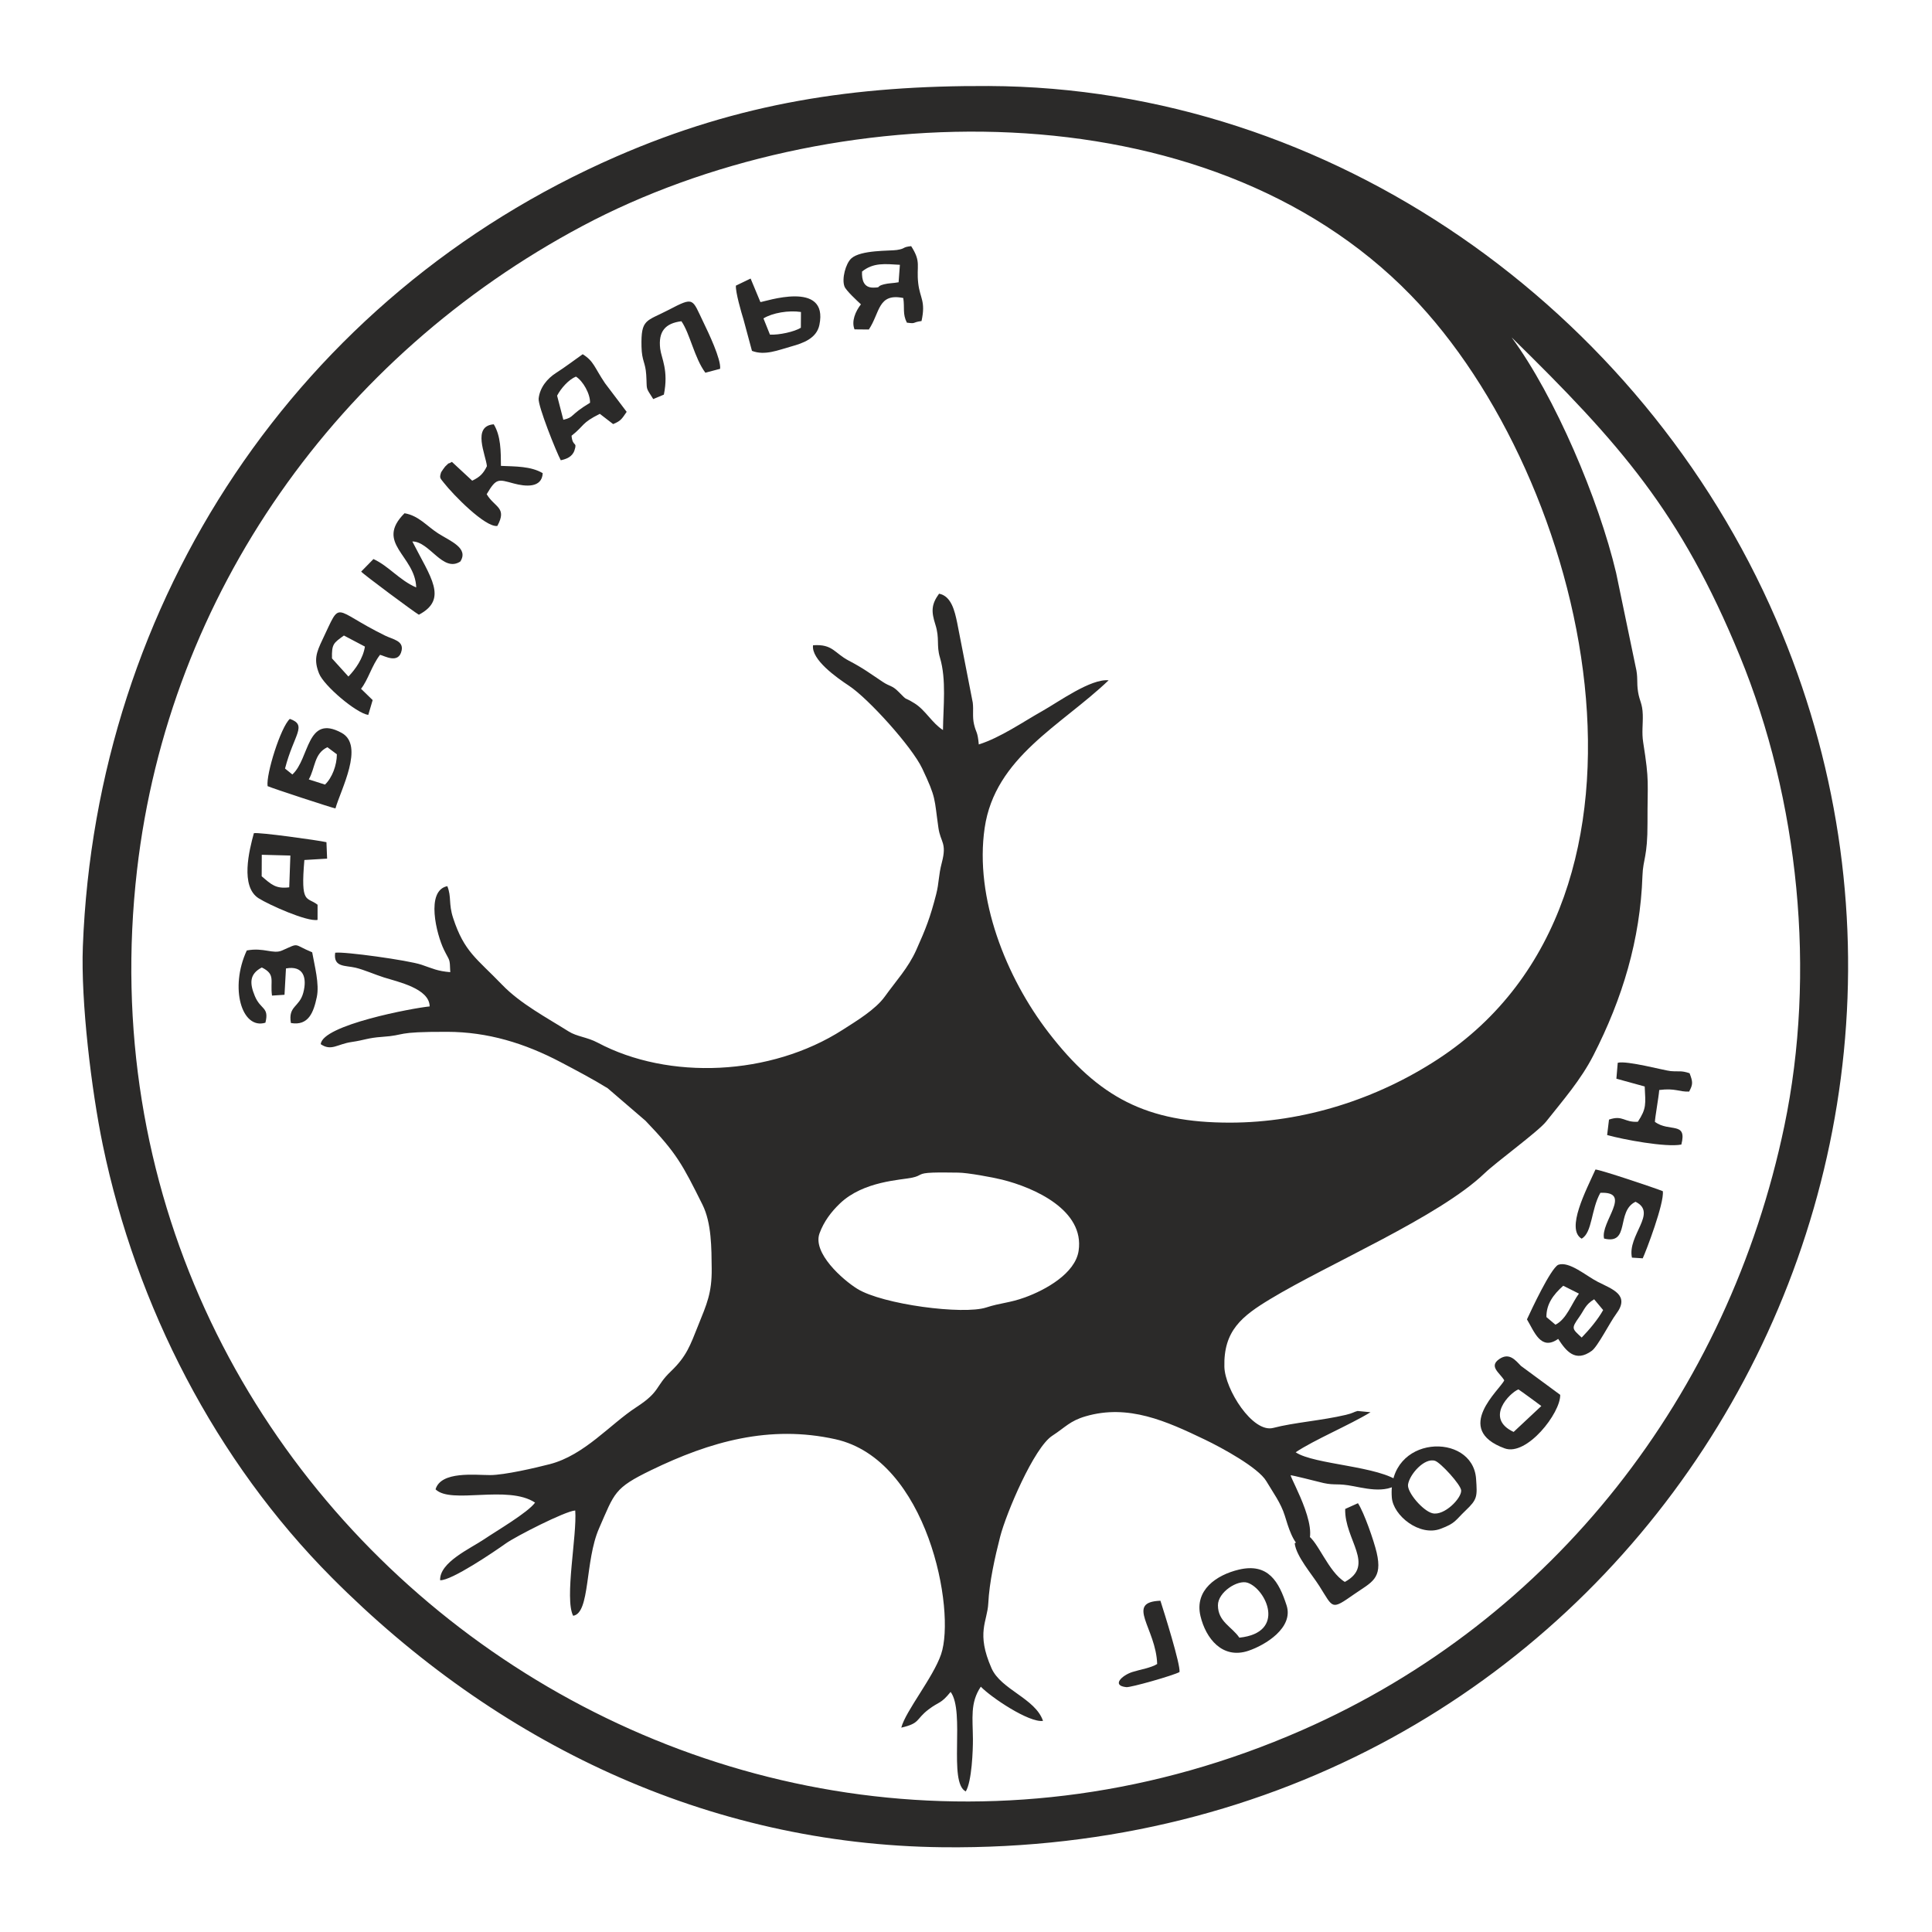 <?xml version="1.0" encoding="UTF-8"?> <svg xmlns="http://www.w3.org/2000/svg" xmlns:xlink="http://www.w3.org/1999/xlink" xmlns:xodm="http://www.corel.com/coreldraw/odm/2003" xml:space="preserve" width="210mm" height="210mm" version="1.1" style="shape-rendering:geometricPrecision; text-rendering:geometricPrecision; image-rendering:optimizeQuality; fill-rule:evenodd; clip-rule:evenodd" viewBox="0 0 21000 21000"> <defs> <style type="text/css"> .fil0 {fill:#2B2A29} </style> </defs> <g id="Слой_x0020_1">  <path class="fil0" d="M10720.39 14211.6c-250.11,81.94 -1127.26,-32.38 -1402.24,-202.82 -157.71,-97.74 -488.96,-389.57 -409.92,-603.8 46.62,-126.34 125.1,-232.18 222.93,-325.11 255.83,-243 659.45,-252.31 785,-279.46 111.31,-24.08 55.75,-48.18 223.39,-54.54 87.57,-3.33 187.29,-0.08 276.31,0.12 100.12,0.24 376.44,51.43 475.05,75.93 352.13,87.51 899.11,331.39 833.19,773.69 -36.8,247.01 -360.29,425.73 -584.19,506.93 -168.89,61.24 -265.42,58.6 -419.52,109.06zm5710.49 -10544.02c1178.38,1154.83 1837,1898.57 2478.32,3458.43 645.94,1571.13 832.62,3450.81 485.84,5112.88 -607.23,2910.37 -2505.16,5367.62 -5245.71,6568.66 -6415.65,2811.65 -13457.2,-2432.41 -12660.03,-9350.16 346.35,-3005.57 2185.82,-5587.24 4841.02,-7000.79 2666.04,-1419.33 6774.41,-1539.56 9003.65,751.16 1939.23,1992.71 3002.11,6532.08 298.61,8302.93 -666.72,436.71 -1463.17,691.11 -2261.64,691.9 -905.81,0.88 -1428.71,-271.38 -1974.8,-980.8 -460.44,-598.15 -804.7,-1459.53 -693.47,-2221.99 112.3,-769.97 833.67,-1113.79 1347.41,-1605.27 -195.05,-18.85 -539.67,232.18 -719.18,333.25 -217.44,122.45 -454.04,288.3 -691.95,364.18 -13.57,-148.64 -28.77,-120.62 -51.73,-219.15 -19.67,-84.44 -3.72,-152.45 -13.79,-235.53l-169.52 -868.54c-26.16,-124.28 -62.02,-289.69 -196.88,-315.51 -86.1,118.52 -84.43,195.96 -40.29,334.72 49.34,155.17 9.1,222.97 50.15,360.33 71.35,238.83 35.63,531.49 32.77,787.04 -120.06,-76.37 -189.27,-216.1 -309.76,-290.86 -131.27,-81.46 -61.35,-11.84 -174.66,-126.43 -68.93,-69.7 -92.35,-54.35 -169.66,-105.71 -143.07,-95.03 -209.99,-147.75 -370.44,-231.63 -156.94,-82.05 -173.2,-182.58 -387.89,-166.8 -20.45,156.41 256.56,351.26 391.02,440.3 212.79,140.9 684.38,663.74 795.55,898.54 154.53,326.35 129.69,320.84 176.38,645.84 22.91,159.31 93.95,160.86 37.5,375.73 -38.91,148.05 -29.06,218.08 -62.14,346.76 -64.57,251.07 -111.46,371.6 -216.74,606.22 -86.97,193.78 -219.74,335.21 -341.22,504.61 -102.15,142.42 -311.65,267.71 -457.14,361.13 -783.93,503.32 -1892.6,550.57 -2664.23,140.23 -115.17,-61.24 -224.88,-64.88 -315.97,-122.32 -238.02,-150.06 -523.71,-300.56 -722.36,-506.84 -277.52,-288.17 -411.19,-355.61 -532.4,-725.1 -51.99,-158.49 -15.94,-227.93 -63.28,-346.9 -238.78,48.29 -117.04,525.88 -36.94,690.54 64.32,132.23 63.25,84.87 68.95,244.41 -141.34,-11.96 -186.48,-38.02 -313.48,-81.06 -143.4,-48.58 -842.22,-145.02 -937.48,-130.3 -22.42,160.77 109.64,136.37 221.06,162.74 90.68,21.5 212.45,75.26 307.72,105.45 153.09,48.54 496.08,120.29 498.27,315.48 -177.87,16.46 -1170.12,202.23 -1183.75,410.6 115.59,78.67 179.95,-1.86 335.75,-23.99 138.86,-19.74 174.95,-44.95 328.7,-55.45 281.12,-19.18 119.21,-56.6 711.21,-55.14 437.79,1.08 839.64,123.02 1233.09,330.15 166.29,87.53 350.98,185.01 510.04,283.27l410.78 353.02c339.69,353.92 400.87,473.68 619.38,911.92 99.63,199.84 98.11,474.97 100.33,695.42 2.67,266.37 -53.5,385.47 -147.74,619.87 -85.24,212.1 -123.63,332.12 -295.56,496.53 -174.66,167.03 -110.18,217.58 -375.68,389.9 -283.79,184.18 -563.43,521.34 -940.24,619.08 -158.3,41.06 -493.45,118.58 -648.23,118.89 -164.29,0.35 -534.82,-46.02 -594.1,154.95 168.7,166.35 784.82,-52.85 1081.82,144.28 -78.8,108.79 -420.33,307.95 -554.25,398.62 -149.41,101.15 -485.44,249.54 -477.81,445.09 122.48,6.42 592.24,-312.82 713.97,-399.78 106.09,-75.79 648,-353.18 754.6,-358.2 20.84,269.64 -118.77,957.99 -22.75,1144.35 187.59,-28.05 126.04,-596.25 281.83,-950.64 170.5,-387.88 160.86,-435.74 567.39,-632.82 640,-310.25 1285.7,-494.12 2001.12,-335.56 1003.28,222.36 1311.93,1862.17 1148.94,2337.98 -86.99,253.9 -385.53,615.92 -432.53,797.03 209.55,-48.27 153.75,-89.2 296.11,-197.48 118.19,-89.92 130.8,-55.99 240.1,-190.79 160.14,213.58 -28.61,985.21 164.64,1081.91 66.38,-107.65 78.51,-451.39 77.81,-568.5 -1.35,-227.58 -32.39,-394.28 85.77,-570.34 110.46,115.25 523.87,393.36 676,371.82 -82.88,-245.01 -456.91,-338.8 -559.61,-572.45 -170.13,-387 -45.05,-506.11 -35.18,-705.46 11.4,-230.16 72.3,-502.99 128.75,-722.91 66.65,-259.63 368.79,-970.29 566.74,-1098.48 142.73,-92.43 190.71,-161.16 362.03,-211.27 464.48,-135.81 877.79,52.14 1298.19,253.81 180.94,86.79 578.98,302.89 666.44,451 72.11,122.13 157.59,235.82 200.84,374.86 35.41,113.91 89.3,310.42 194.4,358.37 241.51,-127.84 -129.85,-752.4 -130.96,-798.27 16.15,0.59 271.36,63.27 306.47,72.84 155.92,42.46 177.35,15.91 317.86,36.77 156.72,23.24 405.47,106.28 565.62,-30.34 -220.08,-180.83 -933.63,-192.33 -1135.35,-328.22 201.22,-135.01 583.04,-294.49 813.74,-435.21l-140.59 -13.65c-43.88,10.82 -45.33,22.76 -128.27,42.41 -260.42,61.66 -561.52,82.45 -788.8,141.77 -223.3,58.28 -524.54,-419.19 -530.87,-663.6 -10.19,-393.84 190.61,-550.96 499.95,-737.88 634.68,-383.53 1834.29,-892.69 2327.75,-1365.93 129.83,-124.49 584.62,-455.37 668.89,-561.64 183.4,-231.28 377.8,-453.68 513.86,-719.45 317.2,-619.56 509.79,-1258.42 533.93,-1953.21 6.39,-184.18 55.86,-203.27 54.78,-572.2 -1.38,-464.2 22.7,-438.08 -46.85,-878.12 -17.01,-107.7 -1.34,-195.65 -4.53,-300.98 -3.71,-122.92 -34.57,-144.4 -51.16,-247.01 -17.54,-108.51 2.28,-157.54 -26.59,-274.71l-211.88 -1018.8c-188.35,-797.62 -665.51,-1920.74 -1135.78,-2559.8zm-15530.33 6620.03c-22.98,598.93 93.51,1564 216.6,2157.64 363.71,1754.05 1225.77,3432.78 2490.84,4704.03 1785.86,1794.59 4078.19,2902.04 6640.22,2929.57 7310.33,78.53 11720.77,-7183.18 9057.26,-13345.69 -1458.45,-3374.37 -4831.79,-5782.54 -8558.84,-5798.22 -1456.44,-6.13 -2701.94,180.23 -4045.64,765.9 -3467.93,1511.56 -5656.24,4828.67 -5800.44,8586.77z"></path> <path class="fil0" d="M9767.42 3068.02c-57.65,11.05 -107.98,9 -159.27,22.41 -93.3,24.38 -18.21,34.04 -113.64,35.91 -107.17,2.09 -128.29,-83.54 -124.57,-174.81 124.08,-99.08 247.68,-82.8 411.48,-73.24l-14 189.73zm8221 9127.01c-1.27,-37.17 39.97,-262.69 46.67,-347.13 175.4,-22.72 216.26,21.71 324.86,17.18 43.67,-79.93 40.65,-105.95 4.98,-199.63 -94.85,-31.55 -109.67,-15.08 -205.43,-23.14 -64.89,-5.46 -477.53,-117.23 -575.32,-90.27l-14.76 172.88 307.88 84.64c9.05,192.22 21.7,236.72 -74.35,383.31 -150.67,9.27 -160.65,-75.54 -313.75,-23.41l-20.27 167.76c170.19,48.14 637.79,136.34 806.56,103.59 65.22,-254.68 -127.83,-131.96 -287.07,-245.78zm-5167.75 5979.3c12.44,-78.93 -167.01,-649.74 -207.42,-775.08 -387.11,14.83 -47.41,297.49 -35.29,687.61 -63.38,41.22 -185.86,60.45 -269.15,86.84 -111.33,35.26 -232.65,147.56 -65.66,164.91 47.14,4.9 509.85,-126.57 577.52,-164.28zm650.55 -373.49c-81.09,-120.23 -232.23,-172.15 -232.91,-351.84 -0.53,-142.84 214.77,-281.08 321.94,-245.29 200.04,66.78 426.24,543.13 -89.03,597.13zm98.12 142.61c184.73,-61.99 493.81,-251.13 415.17,-493.96 -82.33,-254.19 -198.01,-464.62 -519.72,-388.06 -241.62,57.49 -483.18,221.69 -416.25,504.14 57.33,242.06 237.37,472.97 520.8,377.88zm1190.95 -1604.19l-138.69 62.46c-8.69,334.74 332.44,609.61 -3.75,793.09 -180.28,-109.11 -295.2,-448.23 -407.69,-508.46l-137.5 89.1c17.68,143.02 184.68,332.57 268.95,465.69 154.21,243.6 124.79,263.43 381.11,84.91 184.22,-128.31 307.89,-163.47 240.82,-450.8 -29.64,-126.98 -137.38,-436.9 -203.25,-535.99zm1122.08 -137.98c3.16,86 -184.42,277.02 -311.3,247.49 -103.54,-24.1 -279.18,-228.87 -266.38,-312.84 16.95,-111.17 178.92,-294.4 293.79,-257.38 59.6,19.21 281.6,260.3 283.89,322.73zm-225.23 416.79c165.44,-61.62 158.53,-90.14 273.5,-199.56 127.37,-121.22 127.56,-149.26 113.56,-345.32 -36.54,-512.07 -968.92,-480.58 -915.67,204.83 15.22,195.91 300.73,424.95 528.61,340.05zm795.33 -1053.46c-319.22,-149.28 -40.61,-426.02 51.77,-462.45 25.83,15.66 229.59,165.23 249.34,180.62l-301.11 281.83zm506.3 -403.34l-426.92 -314.52c-60.74,-62.83 -126.72,-148.46 -234.87,-74.6 -118.95,81.24 6.74,150.55 53.49,231.55 -43.47,99.44 -563.99,531.5 4.32,739.42 240.56,88.02 609.25,-385.02 603.98,-581.85zm203.26 -1100.36c-79.43,107.78 -133.01,277.17 -254.89,338.13l-98.23 -83.19c-1.74,-141.01 74.98,-243.88 182.75,-340.37l170.37 85.43zm263.49 178.97c-55.94,100.9 -149.93,213.09 -233.35,298.77 -103.46,-97.11 -117.36,-95.29 -27.13,-222.67 58.29,-82.29 66.64,-135.39 162.61,-193.32l97.87 117.22zm-489.27 -491.74c-84.02,45.77 -289.43,485.74 -338.93,593 80.07,133.48 150.93,345.65 339.27,212.01 85.07,130.55 185.07,260.89 365.61,129.52 65.15,-47.4 198.38,-312.25 264.65,-400.48 154.67,-205.97 -38.88,-267.68 -198.65,-348.58 -127,-64.31 -312.14,-229.08 -431.95,-185.47zm1137.7 -800.38c-78.8,-32.81 -680.5,-234.36 -731.98,-235.64 -101.57,225.61 -325.02,648.47 -150.57,751.61 117.33,-65.1 101.45,-317.1 203.85,-498.27 355.78,-16.23 -2.71,319.49 40.26,497.25 287.15,69.32 127.22,-297.09 341.96,-399.9 243.65,120.62 -91.01,362.69 -39.01,607.15l117.1 7.56c35.28,-74.67 235.94,-600.05 218.39,-729.76zm-14965.61 -2421.12c190.43,-34.91 231.64,101.41 187.9,264.88 -42.6,159.22 -166.27,140.5 -134.41,328.21 192.7,33.33 246.95,-117.85 281.65,-282.37 29.85,-141.56 -24.06,-337.53 -50.17,-486.23 -215.73,-88.79 -128.94,-106.86 -328.02,-19.43 -97.29,42.73 -195.35,-35.5 -382.91,-0.57 -189.3,406.87 -54.68,863.81 202.51,785.28 43.09,-173.97 -51.99,-136.95 -115.32,-290.59 -56.78,-137.79 -59.88,-238.19 76.17,-309.78 154.05,76.09 88.11,142.1 110.76,305.73l135.91 -8.91 15.93 -286.22zm35.41 -881.67c-146.04,17.79 -193.32,-29.48 -299.39,-120.17l0.91 -233.69 310.86 8.35 -12.38 345.51zm-384.39 -588.33c-51.02,186.08 -149.88,580.33 52.06,707.51 114.09,71.85 525.67,256.75 640.2,234.79l0.23 -164.78c-116.83,-91.59 -185.91,3.74 -143.45,-486.21l247.12 -14.93 -7.22 -178.77c-94.66,-21.42 -742.61,-111.13 -788.94,-97.61zm799.39 -934.63l102.76 76.95c-0.01,117.59 -50.86,255.04 -129.03,329.25l-176.16 -56.32c71.29,-124.06 55.93,-281.36 202.43,-349.88zm87.34 665.4c58.18,-204.64 317.96,-684.45 67.08,-821.5 -382.41,-208.87 -346.86,282.01 -535.35,452.36l-79.69 -64.29c95.83,-372.8 246.93,-470.5 52.33,-540.04 -98.89,88.34 -260.03,601.29 -241.89,731.04 57.22,25.83 708.9,239 737.52,242.43zm320.46 -1759.19c-19.92,128.6 -102.32,245.92 -179.52,325.45l-178.5 -196.93c-3.73,-157.82 16.96,-166.6 129.65,-248.8l228.37 120.28zm-460.62 -77.53c-69.15,144.92 -96.86,222.88 -37.48,371.15 52.69,131.61 402.56,429.67 534.45,449.15l47.68 -161.28 -126.38 -122.84c77.01,-96.55 116.95,-253.84 206.74,-369.22 45.29,9.16 203.11,105.69 234.63,-47.65 21.69,-105.49 -96.25,-120.19 -179.18,-160.89 -583.87,-286.57 -469.74,-400.04 -680.46,41.58zm891.16 -1371.9c-326.57,325.98 116.03,458.13 126.98,806.48 -182.28,-77.82 -297.83,-232.28 -464.83,-308.51l-133.44 136.08c14.79,23.42 577.04,441.44 627.15,468.97 322.28,-170.24 124.77,-409.96 -70.97,-796.34 187.14,-1.07 331.76,341.53 521.42,218.06 94.4,-146.81 -109.57,-221.73 -240.55,-305.64 -123.44,-79.08 -212.2,-193.46 -365.76,-219.1zm440.99 -507.01c-2.44,2.3 -41.24,55.63 -43.03,61.11 -20.91,63.96 -11.78,62.09 30.51,116.3 98.04,125.72 447.92,485.21 580.07,467.84 110.25,-202.57 -28.58,-198.9 -115.53,-345.06 105.21,-179.06 125.06,-162.23 295.12,-116.52 125.41,33.71 305.57,51.96 313.86,-112.41 -130.42,-76.75 -297.21,-71.92 -454.13,-79.06 -1.16,-159.9 -0.28,-323.83 -77.99,-451.89 -239.69,18.36 -86.07,333.2 -74.46,454.94 -37.54,77.49 -73.96,117.24 -159.9,157.93l-220.33 -204.37c-68.32,38.32 -7.87,-11.14 -74.19,51.19zm1575.31 -693.86c-228.88,138.02 -165.96,155.83 -290.08,184.98l-67.84 -262.12c41.66,-79.71 124.94,-174.52 204.7,-207.25 76.73,47.09 156.47,188.4 153.22,284.39zm-79.65 -527.67c-97.87,68.64 -188.6,138.76 -292.41,205.14 -91.15,58.29 -173.77,156.32 -186.51,276.68 -8.55,80.81 191.59,580.04 240.45,670.69 59.23,-12.06 125.2,-36.66 148.47,-106.09 34.51,-102.98 -19.46,-32.06 -31.27,-160.25 145.16,-114.35 102.01,-135.25 307.23,-238.25l144.89 111.53c82.72,-34.67 91.49,-52.06 147.03,-133.04l-235.28 -311.01c-117.6,-174.27 -119.9,-238.21 -242.6,-315.4zm1493.48 158.62c12.18,-103.34 -127.95,-395.49 -181.08,-505.03 -125.84,-259.54 -96.74,-282.32 -379.97,-134.81 -243.05,126.6 -300.11,94.86 -293.32,398.35 3.58,160.06 42.38,167.33 51.2,305.16 11.41,178.55 -13.03,123.67 76.4,265.24l115.47 -48.34c53.76,-263.39 -27.36,-395.93 -39.73,-498.06 -22.81,-188.53 54.85,-277.87 230.61,-299.59 93.77,135.67 140.72,399.08 260.23,559.44l160.19 -42.36zm877.67 -446.18c-71,43.67 -236.25,79.87 -335.88,74.57l-70.6 -176.34c98.46,-60.65 274.17,-89.97 407.76,-69.72l-1.28 171.49zm-531.46 251.12c140.24,54.22 284.95,-8.33 428.66,-48.32 126.98,-35.33 273.95,-86.76 304.36,-233.56 102.67,-495.58 -599.69,-249.16 -641.22,-248.61l-106.45 -255.59 -159.89 77c-5.2,70.61 58.02,288.97 82.55,367.7l91.99 341.38zm1184.42 -505.79c-59.28,76.44 -105.54,183.68 -69.61,272.12l155.61 1.49c122.48,-183.08 97.13,-398.98 374.32,-342.28 16.58,108.93 -9.68,171.86 39.12,267.78 106.92,14.24 48.53,-2.27 159.3,-17.6 47.52,-218.63 -17.01,-244.9 -35.95,-410.79 -21.83,-191.31 36.34,-227.88 -76.72,-403.23 -102.73,11.1 -54.33,25.99 -155.24,41.71 -76.81,11.96 -393.24,-2.67 -496.36,92.57 -59.77,55.22 -105.07,220.05 -73.16,304.33 16.88,44.61 137.33,155.13 178.69,193.9z"></path> </g> </svg> 